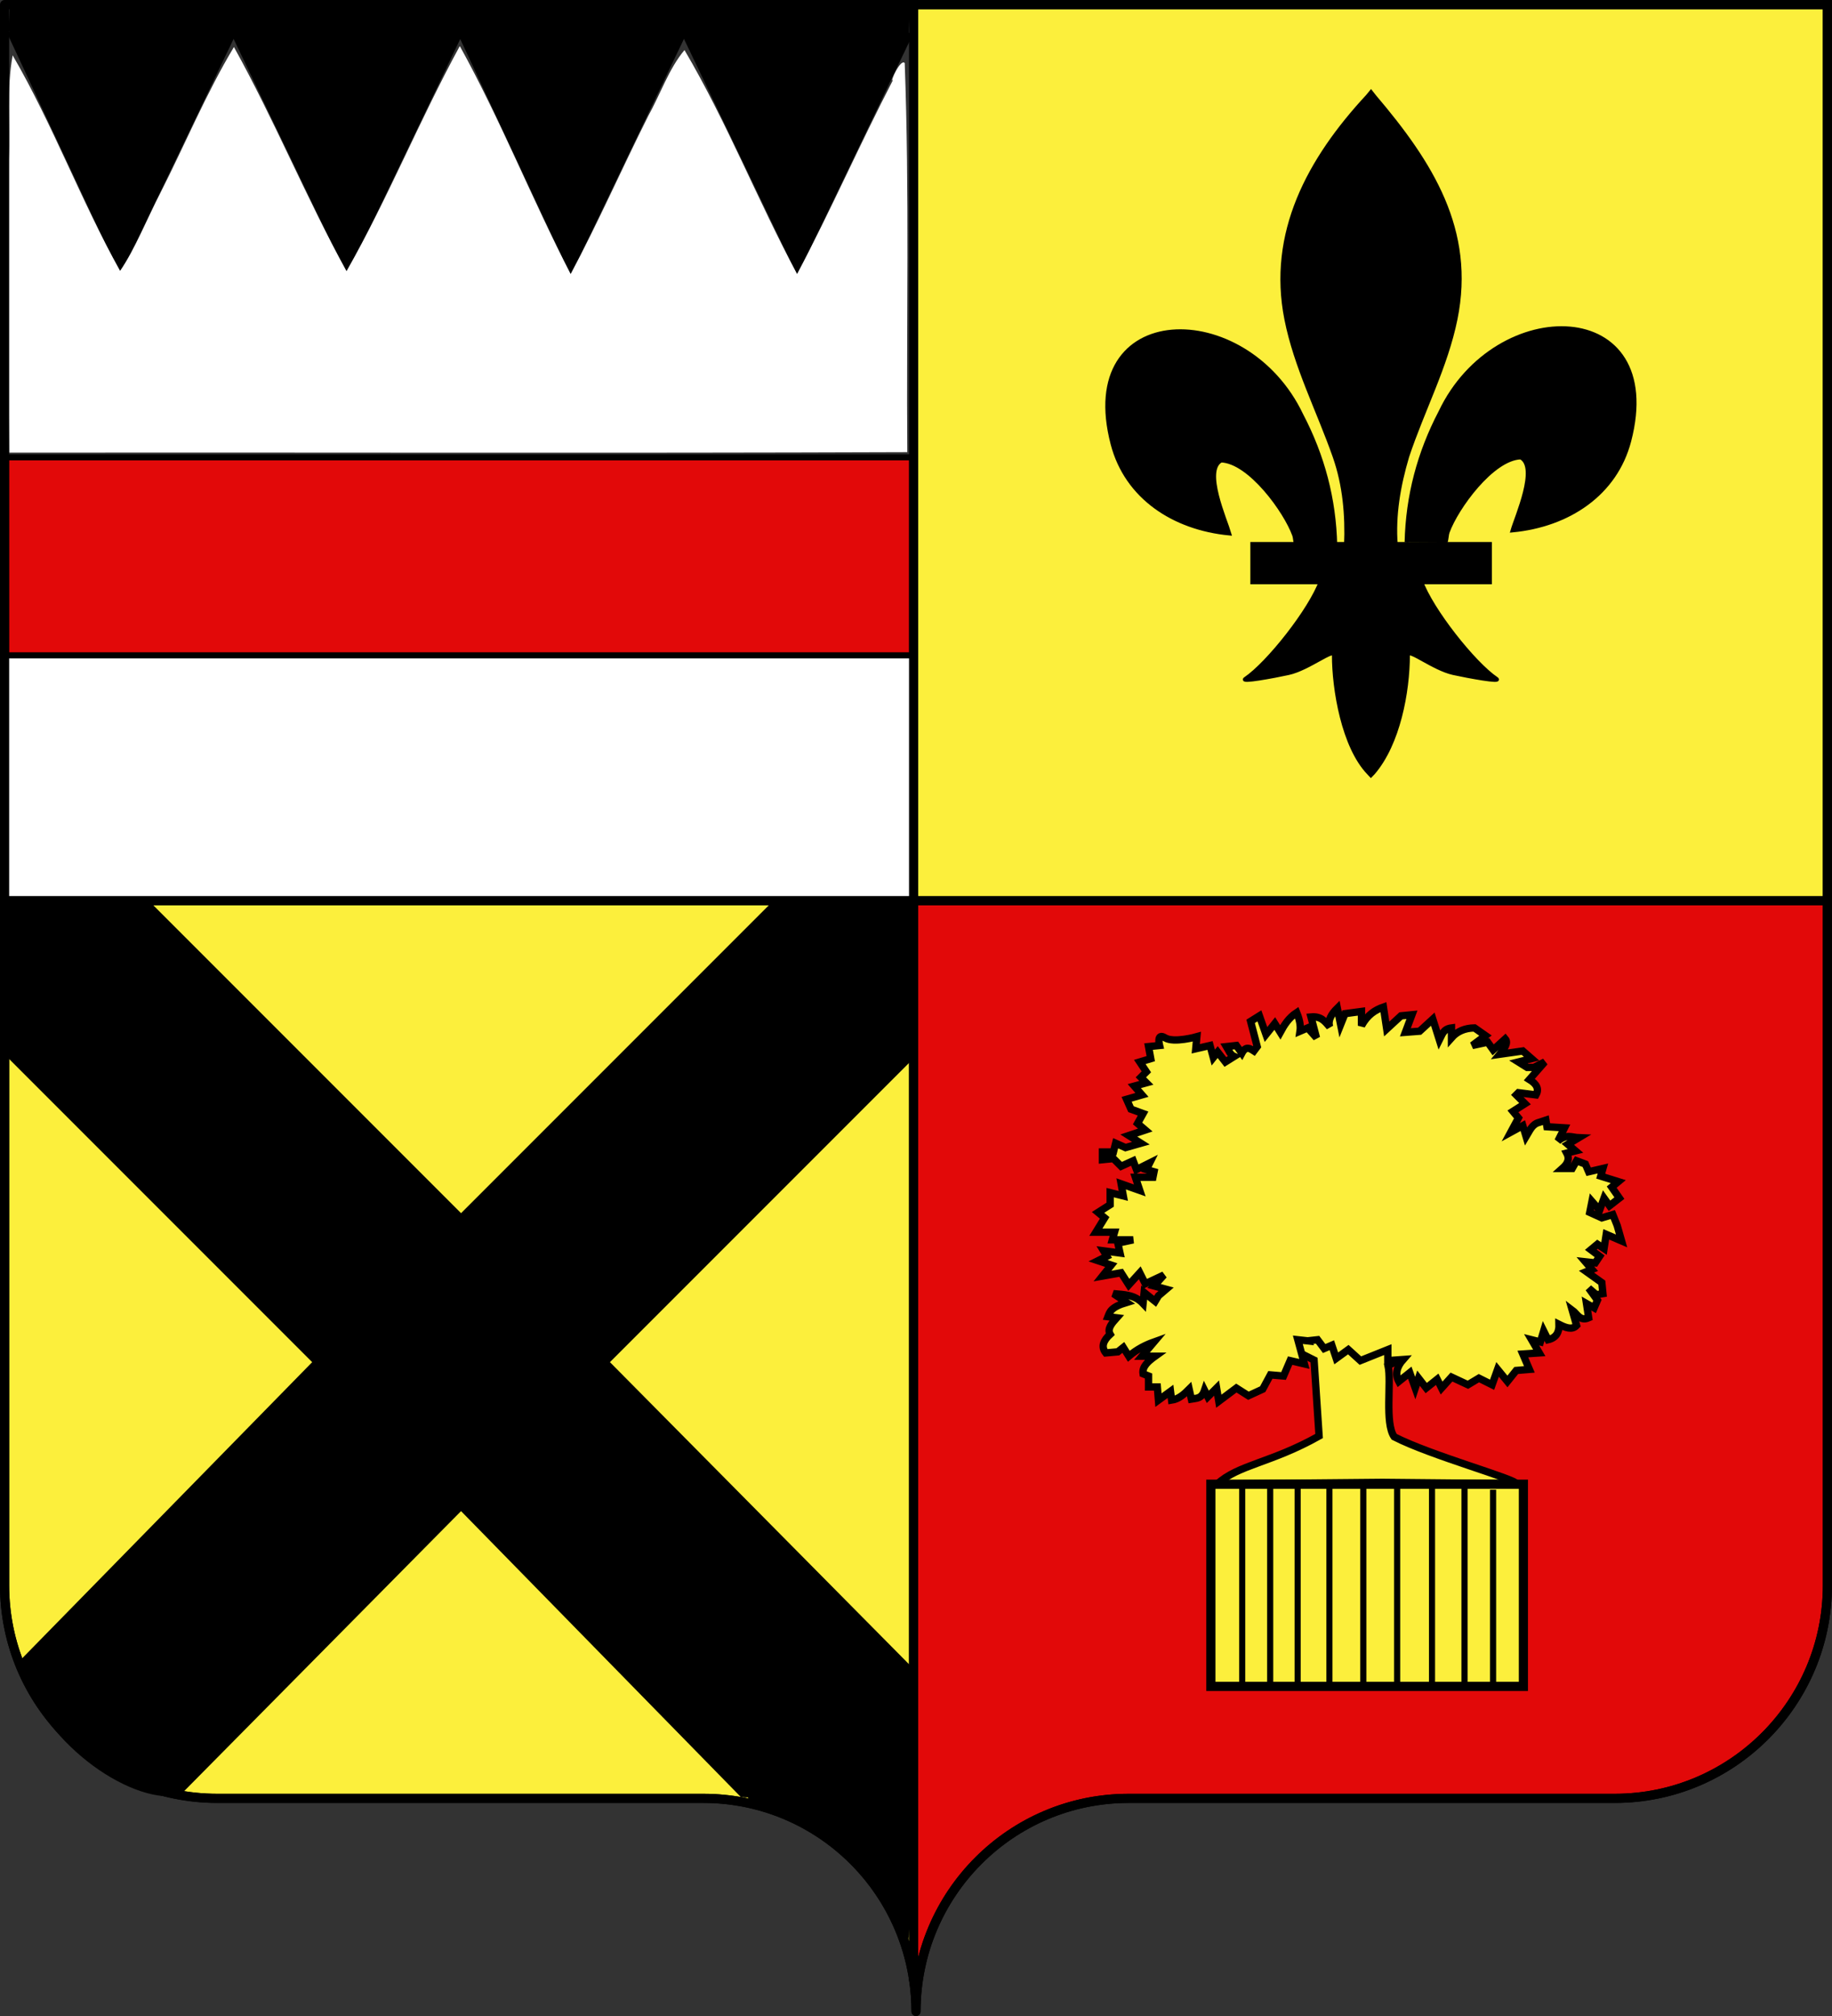 <svg xmlns="http://www.w3.org/2000/svg" xmlns:xlink="http://www.w3.org/1999/xlink" height="660" width="600" version="1.0"><rect width="100%" height="100%" fill="#333333" stroke="none"/><defs><radialGradient xlink:href="#a" id="c" gradientUnits="userSpaceOnUse" gradientTransform="matrix(1.551 0 0 1.35 -227.894 -51.264)" cx="285.186" cy="200.448" fx="285.186" fy="200.448" r="300"/><linearGradient id="a"><stop style="stop-color:white;stop-opacity:.314" offset="0"/><stop offset=".19" style="stop-color:white;stop-opacity:.251"/><stop style="stop-color:#6b6b6b;stop-opacity:.125" offset=".6"/><stop style="stop-color:black;stop-opacity:.125" offset="1"/></linearGradient><clipPath clipPathUnits="userSpaceOnUse" id="b"><path d="M300 658.5c0-38.504 31.203-69.754 69.65-69.754h159.2c38.447 0 69.65-31.25 69.65-69.753V1.5H1.5v517.493c0 38.504 31.203 69.753 69.65 69.753h159.2c38.447 0 69.65 31.25 69.65 69.754z" style="fill:none;stroke:#000;stroke-width:3;stroke-linecap:round;stroke-linejoin:round;stroke-miterlimit:4;stroke-opacity:1;stroke-dasharray:none;stroke-dashoffset:0"/></clipPath></defs><g style="display:inline"><path style="color:#000;fill:#fff;fill-opacity:1;fill-rule:nonzero;stroke:none;stroke-width:1px;marker:none;visibility:visible;display:inline;overflow:visible;enable-background:accumulate" d="M1.502 214.626c.084 26.855-.168 53.853.126 80.62h296.998c.294-26.767.042-53.765.126-80.62-33.89-.303-68.006-.044-101.983-.13H1.63l-.127.13z"/><g style="stroke:#000;stroke-width:2;stroke-miterlimit:4;stroke-opacity:1;stroke-dasharray:none"><path style="fill:#e20909;fill-opacity:1;fill-rule:nonzero;stroke:#000;stroke-width:2;stroke-miterlimit:4;stroke-opacity:1;stroke-dasharray:none;display:inline" d="M1.283 168.547h296.813v64.836H1.283z" transform="translate(.667 -18.833)"/></g><path style="fill:#000;fill-opacity:1;stroke:#000;stroke-width:1.5;stroke-linecap:butt;stroke-linejoin:miter;stroke-miterlimit:4;stroke-opacity:1;stroke-dasharray:none;display:inline" d="m2.996 1.5 36.383 78L76.504 2l37.125 77.5L150.754 2" transform="translate(0 9)"/><path style="fill:#000;fill-opacity:1;stroke:#000;stroke-width:1.5;stroke-linecap:butt;stroke-linejoin:miter;stroke-miterlimit:4;stroke-opacity:1;stroke-dasharray:none;display:inline" d="m150.496 1.5 36.383 78L224.004 2l37.125 77.5L298.254 2" transform="translate(0 9)"/><path style="color:#000;fill:#000;fill-opacity:1;fill-rule:nonzero;stroke:none;stroke-width:1px;marker:none;visibility:visible;display:inline;overflow:visible;enable-background:accumulate" d="M3.002 1.184C3.728 4.7 1.159 13.178 5.127 11.986c23.054.287 46.123 1.045 69.172.313.96.248 1.918-.796 2.281-1.703.893 2.857 3.999.881 5.61 1.703 43.413.603 86.834.332 130.25.084 3.701-.482 7.747.602 11.265-1.148.499-2.028.654 1.766 1.734.898 19.89 1.212 39.827.307 59.735.591 4.175-.127 8.49.255 12.578-.189-.709-3.345 1.44-10.835-1.125-11.54H3.127l-.125.19z"/><path style="fill:#fff;fill-opacity:1;fill-rule:nonzero;stroke:#000;stroke-width:3;stroke-linecap:round;stroke-linejoin:round;stroke-miterlimit:4;stroke-opacity:1;stroke-dashoffset:0" d="M1.5 294.906h297.719H1.5z"/><path style="fill:#fcef3c;fill-rule:evenodd;stroke:#000;stroke-width:3;stroke-linecap:butt;stroke-linejoin:miter;stroke-opacity:1" d="M299.219 1.5v293.406H598.5V1.5H299.219z"/><path d="M1.5 294.906V519c0 38.504 31.21 69.75 69.656 69.75h159.188c34.928 0 63.868 25.784 68.875 59.375V294.906H1.5z" style="fill:#fcef3c;fill-opacity:1;fill-rule:nonzero;stroke:#000;stroke-width:3;stroke-linecap:round;stroke-linejoin:round;stroke-miterlimit:4;stroke-opacity:1;stroke-dashoffset:0"/><path transform="matrix(-.5 0 0 .5 301 294)" d="M484.875 586.156c31.942 5.704 91.33-35.994 102.688-86.125m0 0L395.405 303.875 598.5 100.781V2.187h-92.219L300 208.47 93.719 2.188H1.5v98.593l203.094 203.094L-1.562 512.031c-68.989 257.722 62.232 384.653 114.687 78.125L300 399.281l184.875 186.875" style="fill:#000;fill-opacity:1;fill-rule:evenodd;stroke:#000;stroke-width:3;stroke-linecap:butt;stroke-linejoin:miter;stroke-miterlimit:4;stroke-opacity:1;stroke-dasharray:none;display:inline" clip-path="url(#b)"/><path d="M296.966 551.077c2.247 10.354.75 36.497 1.307 47.125-.458 11.475.763 28.387-1.182 39.625-3.678.979-1.452-7.266-3.368-9.387-9.285-17.4-30.027-33.087-48.445-39.425-2.173-3.74-4.847-1.795-2.846-2.097 11.087-.224 34.45-.888 42.784-9.372 4.53-2.871 6.442-8.388 10.156-11.656.494-.334 1.162-15.2 1.594-14.813z" style="fill:#000;stroke:none;display:inline"/><path style="fill:#e20909;fill-opacity:1;fill-rule:nonzero;stroke:#000;stroke-width:3;stroke-linecap:round;stroke-linejoin:round;stroke-miterlimit:4;stroke-opacity:1;stroke-dasharray:none;stroke-dashoffset:0;display:inline" d="M299.219 294.906v353.219c.504 3.384.781 6.851.781 10.375 0-38.504 31.21-69.75 69.656-69.75h159.188c38.447 0 69.656-31.246 69.656-69.75V294.906H299.219z"/><path style="color:#000;fill:#fff;fill-opacity:1;fill-rule:nonzero;stroke:none;stroke-width:1px;marker:none;visibility:visible;display:inline;overflow:visible;enable-background:accumulate" d="M150.521 15.208c-13.144 24.117-23.47 49.703-37.031 73.562-13.199-24.01-23.583-49.408-36.875-73.375-9.034 15.02-16.03 31.884-24.024 47.632-4.294 8.29-8.362 18.503-13.257 25.65-12.8-22.928-22.05-47.961-35.188-70.563C2.118 28.989 3.387 40.81 2.892 52.02c-.022 32.03-.236 64.233.098 96.156 98.03-.104 196.233.209 294.156-.156-.318-42.453.733-84.954-.844-127.375-1.294-1.617-4.983 6.418-3.875 5.625-10.86 20.959-20.382 42.687-31.375 63.438-12.903-24.111-22.998-49.75-36.875-73.313-5.06 5.99-7.943 14.51-11.875 21.563-8.623 17.172-16.397 34.891-25.406 51.75-12.658-24.456-22.954-50.485-36.25-74.532l-.125.032z"/><path style="fill:none;stroke:#000;stroke-width:1px;stroke-linecap:butt;stroke-linejoin:miter;stroke-opacity:1" d="M74.5 79.5z"/></g><g style="display:inline"><g style="fill:#000;fill-opacity:1;display:inline"><path d="M407.03 608.7c1.424-61.957 16.75-119.54 45.289-174.11 74.714-157.185 302.92-153.431 252.615 38.812-18.537 70.84-81.509 112.474-156.319 119.615 5.4-18.665 35.1-84.652 11.125-97.562-38.339 1.449-85.945 67.706-97.393 99.301-1.653 4.536-1.19 9.778-3.036 14.24" style="fill:#000;fill-opacity:1;fill-rule:evenodd;stroke:#000;stroke-width:4.959;stroke-linecap:butt;stroke-linejoin:miter;stroke-miterlimit:4;stroke-opacity:1;stroke-dasharray:none;display:inline" transform="matrix(.245 0 0 .245 360.911 28.405)"/><g style="fill:#000;fill-opacity:1;display:inline"><g style="fill:#000;fill-opacity:1;stroke:#000;stroke-width:4.959;stroke-miterlimit:4;stroke-opacity:1;stroke-dasharray:none"><path d="M350.523 657.372c-1.425-61.956-16.751-119.54-45.29-174.108-74.714-157.186-302.92-153.432-252.615 38.81 18.537 70.84 81.509 112.475 156.319 119.616-5.4-18.665-35.1-84.652-11.124-97.562 38.338 1.449 85.944 67.705 97.392 99.301 1.653 4.536 1.19 9.778 3.036 14.24" style="fill:#000;fill-opacity:1;fill-rule:evenodd;stroke:#000;stroke-width:4.959;stroke-linecap:butt;stroke-linejoin:miter;stroke-miterlimit:4;stroke-opacity:1;stroke-dasharray:none" transform="matrix(.245 0 0 .245 351.47 17.482)"/><path d="M393.626 57.12c-78.714 84.85-131.565 182.962-108.781 298.031 12.57 63.484 43.041 122.28 64.53 183.438 13.437 38.37 16.873 78.452 15.282 118.781h66.781c-3.196-40.626 3.807-79.998 15.282-118.781 20.474-61.538 51.625-119.906 64.53-183.438 24.129-118.779-32.506-208.36-108.437-297.656l-4.64-5.918-4.547 5.543z" style="fill:#000;fill-opacity:1;fill-rule:nonzero;stroke:#000;stroke-width:4.959;stroke-linecap:butt;stroke-linejoin:miter;stroke-miterlimit:4;stroke-opacity:1;stroke-dasharray:none" transform="matrix(.245 0 0 .245 351.47 17.482)"/><path d="M331.345 704.401c-13.962 39.13-70.889 110.792-101.125 131.22-7.843 5.297 37.486-3.052 57.78-7.5 26.62-5.835 61.218-34.198 60.407-24.188-.075 45.838 12.811 122.324 46.406 157.468l3.182 3.388 3.287-3.388c33.578-39.17 46.238-108.042 46.406-157.468-.81-10.01 33.788 18.353 60.407 24.187 20.295 4.449 65.623 12.798 57.78 7.5-30.236-20.427-87.131-92.089-101.093-131.219H331.345z" style="fill:#000;fill-opacity:1;fill-rule:evenodd;stroke:#000;stroke-width:4.959;stroke-linecap:butt;stroke-linejoin:miter;stroke-miterlimit:4;stroke-opacity:1;stroke-dasharray:none" transform="matrix(.245 0 0 .245 351.47 17.482)"/><path style="fill:#000;fill-opacity:1;stroke:#000;stroke-width:4.959;stroke-miterlimit:4;stroke-opacity:1;stroke-dasharray:none" d="M239.352 655.379H557.24v51.503H239.352z" transform="matrix(.245 0 0 .245 351.47 17.482)"/></g></g></g><path d="m423.93 433.888-5.302 5.487 11.74 5.893 1.65 24.857c-15.635 8.807-26.468 9.383-33.301 15.674l54.027-.503 43.805.423c.347-1.387-27.903-9.145-39.944-15.34-3.156-4.577-.826-17.84-2-23.282 5.138-2.716 9.525-4.223 14.013-5.893l-7.953-4.877-7.196 3.658.38-6.503-8.333 5.487-6.438-6.91-3.408 7.926-11.74-6.097z" style="fill:#fcef3c;fill-opacity:1;fill-rule:evenodd;stroke:#000;stroke-width:2.4;stroke-linecap:butt;stroke-linejoin:miter;stroke-miterlimit:4;stroke-opacity:1;stroke-dasharray:none"/><path d="m428.286 438.97-3.235-.36 2.157 7.908-4.673-1.078-2.156 5.032-4.314-.36-2.516 4.673-4.673 2.157-3.953-2.516-5.751 4.313-.72-4.313-2.875 2.875-1.078-2.156c-.96 2.868-2.708 2.585-4.313 2.875l-.72-3.235c-1.676 1.678-3.407 3.249-5.75 3.595l-.36-2.876-3.953 2.876-.36-4.314h-2.875v-3.594l-1.798-.719c-.356-2.335 1.636-4.084 3.954-5.751h-4.313l3.954-4.673c-2.756.986-5.512 2.339-8.267 4.673l-1.797-2.875-1.798 1.437-3.953.36c-1.622-2.037-.768-4.074 1.437-6.11-1.044-1.798.554-3.595 2.157-5.392l-2.876-.36c.602-1.557.91-3.115 6.11-4.672l-4.312-2.876c3.426.314 6.931.31 9.704 3.235l.36-3.594 3.594 2.875 1.079-1.797 2.516-2.157-3.954-1.078 3.235-3.594-6.11 2.875-1.798-3.594-3.594 3.954-2.516-3.954-6.11 1.078 2.875-3.594-4.313-1.438 2.875-1.438-1.078-1.797 5.391.719-.719-3.235 5.033-1.078h-6.83l.72-2.516h-6.111l2.875-4.673-2.156-1.797 3.953-2.516v-3.954l4.314 1.078-.72-3.954 6.111 2.157-1.438-4.313h5.751l.36-1.798-2.516-.718 1.078-2.157-4.313 2.157-1.078-2.876-3.954 1.797-2.516-2.516-3.595.36v-2.516h3.595l.719-2.876 3.234 1.438 5.033-1.438-3.954-2.516 5.391-1.797-2.516-2.157 1.797-3.235-3.953-1.438-1.438-3.234 5.032-1.438-2.516-2.876 3.954-1.078-1.797-1.797 1.797-1.797-2.157-3.235 3.595-1.079-.72-3.953 3.595-.36s-1.078-4.313 1.797-2.516c2.876 1.797 10.424-.36 10.424-.36l-.36 3.954 4.673-1.078 1.078 3.954 1.438-1.797 2.516 3.235 2.876-1.798c-1.352-.564-1.785-2.048-2.516-3.234l3.235-.36 1.797 2.516c1.318-2.449 2.636-1.576 3.954-.719l1.078-1.437-2.157-8.268 2.876-1.797 2.156 6.11 2.876-3.594 1.797 2.876c1.303-2.404 2.753-4.734 5.392-6.47 1.135 2.813 1.292 4.647 1.078 6.11l2.516-1.078 2.876 3.235-1.798-6.83c3.428-.311 4.64 1.592 6.11 3.236-.649-2.037.461-4.074 2.517-6.11l1.078 5.39 1.438-3.594 5.392-.718v4.672c1.998-3.627 4.517-5.175 7.188-6.11l1.079 7.189 4.672-4.314 3.595-.36-2.157 5.752 4.673-.36 4.313-3.953 2.157 6.829c.843-1.634 1.186-3.602 3.954-3.954v3.235c1.845-2.084 4.346-3.184 7.548-3.235l3.594 2.516-4.313 3.235 5.032-1.078 1.797 2.516 3.954-3.595c1.067 1.261-.188 3.103-1.797 5.033l7.548-1.079 2.875 2.516-4.313 1.079 2.876 1.797h2.156l3.595-1.797-5.032 5.75c2.23 1.376 3.306 2.982 2.156 5.033l-5.75-.72-.72.72 2.876 2.875-3.954 2.516 1.797 2.157-2.516 4.673 3.954-2.157 1.078 3.594c1.134-1.86 1.902-4.089 4.314-4.672l2.156-.72.36 2.158 5.75.359-2.156 4.313c2.789-2.409 4.663-1.158 6.83-1.078l-3.595 2.157 2.516 2.156-2.876.719c1.115 2.076.14 3.63-1.437 5.032h3.235l1.437-2.516 2.876 1.078 1.078 2.516 4.673-1.078-.719 2.516 5.751 1.797-2.157 1.798 2.517 3.594-3.235 2.516-1.798-2.516-1.437 3.954-2.516-2.876-.72 3.595 3.955 1.797 3.594-1.078 1.438 3.594 1.437 5.032-5.032-2.157-.719 4.673-2.156-1.438-2.157 1.798 2.876 2.156-1.438 2.157-3.235-.36 2.157 2.516-1.798.72 5.033 3.594.359 3.594-2.157.36-2.516-2.157 2.876 3.954-1.079 2.516-2.516-1.438.72 4.673c-2.847 1.26-3.774-1.32-5.392-2.516l1.437 5.032c-1.492 1.58-3.592.727-5.75-.36.087 2.642-.973 4.423-3.595 5.032l-1.438-2.875-1.078 3.594-2.876-.719 2.517 4.314-5.392.36 2.157 5.031-4.314.36-2.875 3.594-3.235-3.954-1.797 5.032-4.314-2.156-3.594 2.156-5.391-2.516-3.235 3.595-1.438-2.876-3.595 2.876-2.516-3.235-1.078 3.235-1.797-5.032-3.595 2.875c-1.272-2.396-.677-4.792 1.438-7.189l-5.032.36v-3.595l-8.986 3.595-3.954-3.595-3.953 2.876-1.438-4.313-2.516 1.078-2.157-2.876-3.235.36z" style="fill:#fcef3c;fill-opacity:1;fill-rule:evenodd;stroke:#000;stroke-width:2.4;stroke-linecap:butt;stroke-linejoin:miter;stroke-miterlimit:4;stroke-opacity:1;stroke-dasharray:none"/><path style="fill:#fcef3c;fill-rule:evenodd;stroke:#000;stroke-width:3;stroke-linecap:butt;stroke-linejoin:miter;stroke-miterlimit:4;stroke-opacity:1;stroke-dasharray:none;display:inline" transform="matrix(0 -1 -1 0 0 0)" d="M-552.099-498.928h66.197v102.356h-66.197z"/><path d="M435.395 551.099V486.4M425 550.94v-63.983" style="fill:none;stroke:#000;stroke-width:2;stroke-linecap:butt;stroke-linejoin:miter;stroke-miterlimit:4;stroke-opacity:1;stroke-dasharray:none;display:inline"/><path style="fill:none;stroke:#000;stroke-width:2;stroke-linecap:butt;stroke-linejoin:miter;stroke-miterlimit:4;stroke-opacity:1;stroke-dasharray:none" d="M406.83 552.099v-65.095"/><path d="M479.645 551.099V485.9M469 550.995v-65.094" style="fill:none;stroke:#000;stroke-width:2;stroke-linecap:butt;stroke-linejoin:miter;stroke-miterlimit:4;stroke-opacity:1;stroke-dasharray:none;display:inline"/><path style="fill:none;stroke:#000;stroke-width:2;stroke-linecap:butt;stroke-linejoin:miter;stroke-miterlimit:4;stroke-opacity:1;stroke-dasharray:none" d="M457.58 551.099v-65.595"/><path style="fill:none;stroke:#000;stroke-width:2;stroke-linecap:butt;stroke-linejoin:miter;stroke-miterlimit:4;stroke-opacity:1;stroke-dasharray:none;display:inline" d="M489 553.297v-65.594M446.5 550.849V486.15M416 551.849V487.15"/></g><g style="display:inline"><path style="fill:none;stroke:#000;stroke-width:3;stroke-linecap:round;stroke-linejoin:round;stroke-miterlimit:4;stroke-opacity:1;stroke-dasharray:none;stroke-dashoffset:0" d="M300 658.5c0-38.504 31.203-69.754 69.65-69.754h159.2c38.447 0 69.65-31.25 69.65-69.753V1.5H1.5v517.493c0 38.504 31.203 69.753 69.65 69.753h159.2c38.447 0 69.65 31.25 69.65 69.754z"/></g></svg>